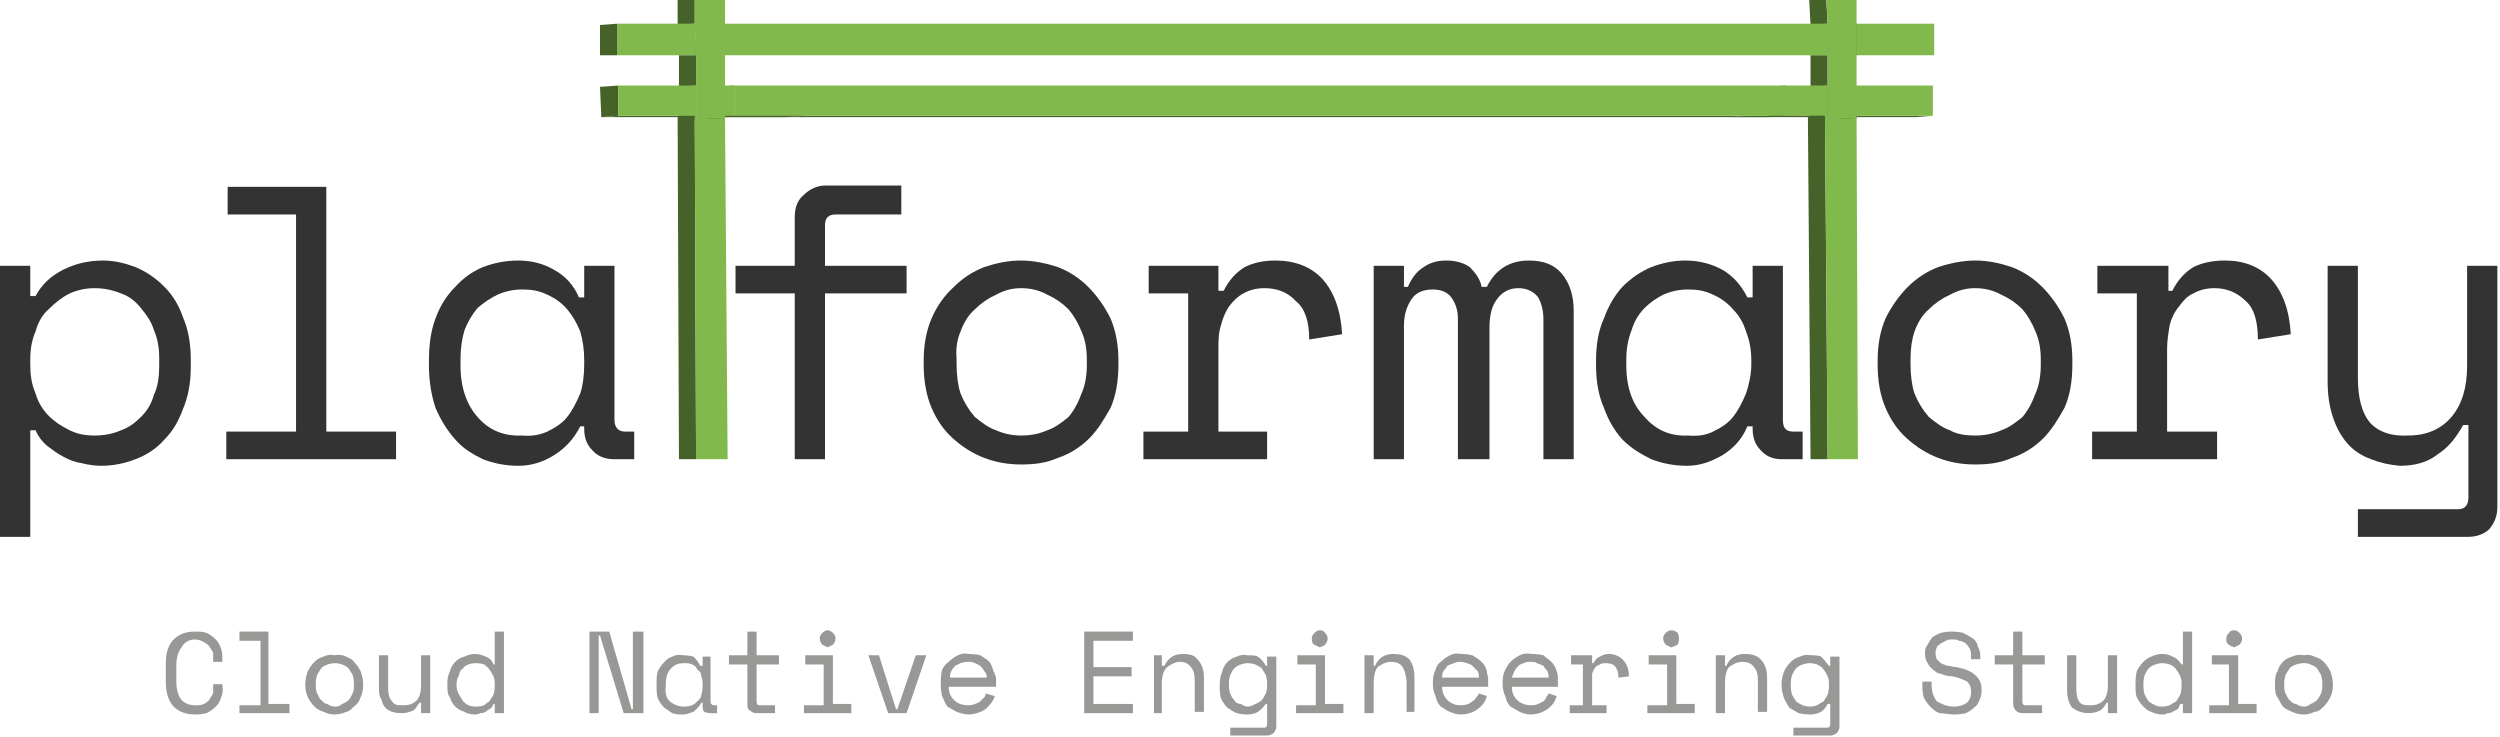 <svg version="1.2" xmlns="http://www.w3.org/2000/svg" viewBox="0 0 190 56" width="190" height="56">
	<title>plf-logo-svg</title>
	<style>
		.s0 { fill: #989897 } 
		.s1 { fill: #333333 } 
		.s2 { fill: #81b94c } 
		.s3 { fill: #456329 } 
	</style>
	<g id="Layer">
		<g id="Layer">
			<path id="Layer" class="s0" d="m14.8 53.6c0.3 0 0.5 0 0.7-0.1 0.2-0.1 0.3-0.2 0.4-0.3q0.1-0.2 0.3-0.5 0-0.3 0-0.6v-0.1h0.7v0.1q0.1 0.5-0.1 0.9-0.1 0.4-0.4 0.7-0.3 0.3-0.7 0.5-0.4 0.1-0.9 0.1-1 0-1.6-0.6c-0.4-0.4-0.6-1.1-0.6-1.9v-1.4q0-1.2 0.6-1.8 0.6-0.6 1.6-0.6c0.3 0 0.6 0 0.9 0.1q0.4 0.2 0.7 0.5c0.2 0.2 0.3 0.4 0.4 0.7 0.1 0.3 0.1 0.6 0.1 0.9v0.1h-0.7v-0.1q0-0.3 0-0.6c-0.1-0.2-0.2-0.3-0.3-0.5q-0.2-0.2-0.4-0.3c-0.2-0.1-0.4-0.2-0.7-0.2-0.4 0-0.8 0.2-1 0.6q-0.4 0.5-0.4 1.4v1.2q0 0.9 0.4 1.4c0.2 0.2 0.5 0.4 1 0.4z"/>
			<path id="Layer" class="s0" d="m18.2 53.6h1.6v-4.9h-1.6v-0.7h2.2v5.5h1.6v0.7h-3.8z"/>
			<path id="Layer" fill-rule="evenodd" class="s0" d="m27.6 52.1q0 0.5-0.2 0.9-0.1 0.4-0.5 0.7c-0.2 0.2-0.4 0.4-0.6 0.4q-0.4 0.2-0.9 0.2-0.4 0-0.8-0.2c-0.3-0.1-0.5-0.2-0.7-0.4q-0.3-0.3-0.5-0.7c-0.1-0.2-0.2-0.6-0.2-0.9v-0.1c0-0.4 0.1-0.7 0.2-1q0.2-0.4 0.5-0.7 0.3-0.3 0.7-0.4 0.4-0.2 0.8-0.1 0.5-0.1 0.9 0.1c0.2 0.1 0.5 0.2 0.6 0.4q0.3 0.3 0.5 0.7c0.1 0.3 0.2 0.6 0.2 1zm-2.1 1.6q0.3 0 0.5-0.2 0.3-0.1 0.5-0.3c0.1-0.1 0.2-0.3 0.3-0.5q0.1-0.2 0.1-0.6v-0.1q0-0.4-0.1-0.7c-0.1-0.2-0.2-0.3-0.3-0.5q-0.2-0.2-0.5-0.3-0.3-0.1-0.5-0.1-0.3 0-0.6 0.1-0.3 0.1-0.5 0.3c-0.1 0.2-0.2 0.3-0.3 0.5q-0.1 0.3-0.1 0.7v0.1q0 0.4 0.1 0.6c0.1 0.2 0.2 0.4 0.3 0.5 0.2 0.2 0.3 0.3 0.5 0.3q0.2 0.2 0.6 0.2z"/>
			<path id="Layer" class="s0" d="m32 49.8h0.7v4.4h-0.7v-0.8h-0.1c-0.2 0.2-0.3 0.5-0.5 0.6q-0.4 0.2-0.9 0.2-0.4 0-0.7-0.1-0.3-0.1-0.5-0.3-0.2-0.2-0.3-0.6-0.2-0.3-0.2-0.8v-2.6h0.7v2.5q0 0.7 0.3 1c0.2 0.3 0.4 0.3 0.9 0.3 0.4 0 0.7-0.1 1-0.4q0.3-0.4 0.3-1.1z"/>
			<path id="Layer" fill-rule="evenodd" class="s0" d="m37.5 53.5q-0.1 0.3-0.3 0.4-0.2 0.1-0.3 0.2c-0.2 0.1-0.3 0.1-0.4 0.1-0.2 0.1-0.3 0.1-0.4 0.1q-0.5 0-0.8-0.2c-0.3-0.1-0.5-0.2-0.7-0.4q-0.3-0.3-0.4-0.7c-0.2-0.2-0.2-0.6-0.2-0.9v-0.2q0-0.5 0.2-0.9 0.1-0.4 0.4-0.7 0.3-0.3 0.7-0.4 0.4-0.2 0.8-0.2 0.4 0 0.8 0.2c0.3 0.1 0.5 0.3 0.6 0.6h0.1v-2.5h0.7v6.2h-0.7v-0.7zm-1.3 0.2q0.3 0 0.6-0.1 0.2-0.2 0.4-0.3c0.1-0.2 0.2-0.3 0.3-0.5q0.1-0.3 0.1-0.7v-0.1q0-0.4-0.1-0.6c-0.1-0.2-0.2-0.4-0.3-0.5-0.1-0.2-0.3-0.3-0.4-0.4q-0.3-0.1-0.6-0.1-0.3 0-0.6 0.1-0.3 0.1-0.4 0.3c-0.2 0.1-0.3 0.3-0.3 0.5q-0.2 0.3-0.2 0.7v0.1q0 0.4 0.2 0.7 0.1 0.2 0.3 0.5c0.1 0.1 0.2 0.2 0.4 0.3q0.2 0.1 0.6 0.1z"/>
			<path id="Layer" class="s0" d="m48 53.9h0.1v-5.9h0.8v6.2h-1.5l-1.8-5.9h-0.1v5.9h-0.7v-6.2h1.5z"/>
			<path id="Layer" fill-rule="evenodd" class="s0" d="m53.3 53.4c-0.2 0.4-0.4 0.5-0.6 0.7-0.3 0.1-0.5 0.2-0.8 0.2-0.3 0-0.5 0-0.8-0.1-0.2-0.1-0.4-0.3-0.6-0.4q-0.3-0.3-0.5-0.7c-0.1-0.3-0.1-0.6-0.1-1v-0.1c0-0.4 0-0.7 0.1-1q0.2-0.4 0.5-0.7c0.2-0.2 0.3-0.3 0.6-0.4q0.4-0.2 0.8-0.1 0.4 0 0.8 0.1c0.2 0.2 0.4 0.4 0.5 0.7h0.2v-0.7h0.6v3.4q0 0.3 0.3 0.3h0.2v0.6h-0.5q-0.2 0-0.5-0.1c-0.1-0.2-0.1-0.3-0.1-0.5v-0.2zm-1.3 0.3q0.3 0 0.6-0.1c0.2-0.1 0.3-0.2 0.4-0.3 0.2-0.2 0.3-0.3 0.3-0.5q0.1-0.3 0.1-0.7v-0.1q0-0.4-0.1-0.6c0-0.2-0.1-0.4-0.3-0.5q-0.1-0.3-0.4-0.4c-0.2-0.1-0.4-0.1-0.6-0.1q-0.3 0-0.6 0.1c-0.2 0.1-0.3 0.2-0.4 0.3q-0.2 0.2-0.3 0.5-0.1 0.3-0.1 0.7v0.1q-0.1 0.8 0.3 1.2 0.5 0.4 1.1 0.4z"/>
			<path id="Layer" class="s0" d="m55.4 49.8h1.4v-1.8h0.7v1.8h1.7v0.7h-1.7v2.8q0 0.3 0.2 0.3h1.2v0.6h-1.4q-0.3 0-0.5-0.2c-0.2-0.1-0.2-0.3-0.2-0.5v-3h-1.4v-0.7z"/>
			<path id="Layer" class="s0" d="m61.1 53.6h1.5v-3.1h-1.4v-0.7h2.1v3.7h1.4v0.7h-3.6zm1.2-5.1q0-0.2 0.2-0.4 0.2-0.2 0.4-0.2 0.2 0 0.4 0.2 0.2 0.2 0.2 0.4 0 0.3-0.2 0.5-0.2 0.1-0.4 0.2-0.2-0.1-0.4-0.2-0.2-0.2-0.2-0.5z"/>
			<path id="Layer" class="s0" d="m68.9 54.2h-1.4l-1.5-4.4h0.8l1.3 4.1h0.1l1.4-4.1h0.8z"/>
			<path id="Layer" fill-rule="evenodd" class="s0" d="m72.1 52.2q0 0 0 0.1zm0.4 1q0.4 0.4 1.1 0.4 0.3 0 0.5-0.1 0.3-0.1 0.4-0.2c0.1-0.1 0.2-0.2 0.3-0.3q0.1-0.1 0.1-0.3l0.7 0.2c-0.1 0.4-0.4 0.7-0.7 1-0.3 0.2-0.8 0.4-1.3 0.4-0.3 0-0.6-0.1-0.9-0.2-0.2-0.1-0.5-0.3-0.7-0.4q-0.2-0.3-0.4-0.8-0.1-0.4-0.1-0.9v-0.2q0-0.5 0.1-0.9 0.2-0.4 0.5-0.6 0.3-0.3 0.7-0.5 0.4-0.2 0.8-0.1 0.5 0 0.9 0.1c0.3 0.2 0.5 0.3 0.7 0.5q0.2 0.3 0.3 0.7c0.1 0.2 0.2 0.4 0.2 0.6v0.6h-3.6q0 0.6 0.4 1zm1.1-2.9q-0.3 0-0.6 0.1-0.2 0.1-0.4 0.2-0.2 0.2-0.3 0.4-0.1 0.2-0.1 0.5h2.8q0-0.3-0.2-0.5-0.1-0.2-0.3-0.4-0.2-0.1-0.4-0.2c-0.2-0.1-0.3-0.1-0.5-0.1z"/>
			<path id="Layer" class="s0" d="m82.4 48h3.7v0.7h-3v2h2.9v0.7h-2.9v2.1h3v0.7h-3.7z"/>
			<path id="Layer" class="s0" d="m88.3 54.2h-0.6v-4.4h0.6v0.8h0.2q0.4-0.9 1.4-0.9c0.5 0 0.9 0.1 1.1 0.4q0.5 0.5 0.5 1.4v2.6h-0.7v-2.4q0-0.7-0.3-1c-0.2-0.3-0.5-0.4-0.8-0.4-0.4 0-0.7 0.2-1 0.4q-0.4 0.4-0.4 1.2z"/>
			<path id="Layer" fill-rule="evenodd" class="s0" d="m96.3 53.5h-0.1q-0.3 0.4-0.6 0.6-0.3 0.2-0.8 0.2-0.4 0-0.8-0.1c-0.3-0.1-0.5-0.3-0.7-0.4q-0.3-0.3-0.5-0.7c-0.1-0.3-0.1-0.6-0.1-1v-0.1q0-0.5 0.2-1 0.1-0.4 0.4-0.7 0.3-0.3 0.7-0.4 0.4-0.2 0.8-0.1c0.3 0 0.6 0 0.8 0.1q0.4 0.3 0.6 0.7h0.1v-0.7h0.7v5.3q0 0.3-0.2 0.5c-0.1 0.1-0.3 0.2-0.5 0.2h-2.8v-0.6h2.6q0.2 0 0.2-0.3zm-1.5 0.2q0.3 0 0.6-0.2 0.3-0.1 0.5-0.3c0.1-0.1 0.2-0.3 0.3-0.5q0.1-0.2 0.1-0.6v-0.1q0-0.4-0.1-0.7c-0.1-0.2-0.2-0.3-0.3-0.5-0.1-0.1-0.3-0.2-0.5-0.3q-0.3-0.1-0.6-0.1-0.2 0-0.5 0.1-0.3 0.1-0.5 0.3c-0.1 0.1-0.2 0.3-0.3 0.5q-0.1 0.3-0.1 0.6v0.2q0 0.4 0.1 0.6 0.1 0.3 0.3 0.5c0.1 0.2 0.3 0.3 0.5 0.3q0.3 0.2 0.5 0.2z"/>
			<path id="Layer" class="s0" d="m98.5 53.6h1.5v-3.1h-1.4v-0.7h2.1v3.7h1.4v0.7h-3.6zm1.2-5.1q0-0.2 0.2-0.4 0.2-0.2 0.4-0.2 0.3 0 0.4 0.2 0.2 0.2 0.2 0.4 0 0.3-0.2 0.5-0.1 0.1-0.4 0.2-0.2-0.1-0.4-0.2c-0.2-0.1-0.2-0.3-0.2-0.5z"/>
			<path id="Layer" class="s0" d="m104.4 54.2h-0.7v-4.4h0.7v0.8h0.1q0.4-0.9 1.4-0.9c0.5 0 0.9 0.1 1.2 0.4q0.4 0.5 0.4 1.4v2.6h-0.6v-2.4q-0.1-0.7-0.3-1c-0.2-0.3-0.5-0.4-0.9-0.4-0.4 0-0.7 0.2-1 0.4q-0.3 0.4-0.3 1.2z"/>
			<path id="Layer" fill-rule="evenodd" class="s0" d="m109.6 52.2q0 0 0 0.1zm0.4 1q0.4 0.4 1 0.4 0.3 0 0.6-0.1 0.2-0.1 0.3-0.2c0.2-0.1 0.2-0.2 0.3-0.3q0.1-0.1 0.2-0.3l0.6 0.2c-0.1 0.4-0.3 0.7-0.7 1-0.3 0.2-0.7 0.4-1.3 0.4-0.3 0-0.6-0.1-0.8-0.2-0.3-0.1-0.5-0.3-0.7-0.4q-0.3-0.3-0.4-0.8-0.2-0.4-0.2-0.9v-0.2q0-0.5 0.2-0.9 0.1-0.4 0.4-0.6 0.3-0.3 0.7-0.5 0.4-0.2 0.8-0.1 0.5 0 0.9 0.1c0.3 0.2 0.5 0.3 0.7 0.5q0.3 0.3 0.4 0.7c0 0.2 0.1 0.4 0.1 0.6v0.6h-3.5q0 0.6 0.4 1zm1-2.9q-0.3 0-0.5 0.1-0.3 0.1-0.5 0.2-0.1 0.2-0.3 0.4-0.1 0.2-0.1 0.5h2.8q0-0.3-0.1-0.5-0.2-0.2-0.4-0.4-0.1-0.1-0.4-0.2-0.3-0.1-0.5-0.1z"/>
			<path id="Layer" fill-rule="evenodd" class="s0" d="m114.9 52.2q0 0 0 0.1zm0.4 1q0.4 0.4 1.1 0.4 0.3 0 0.5-0.1 0.2-0.1 0.4-0.2c0.1-0.1 0.2-0.2 0.2-0.3q0.1-0.1 0.2-0.3l0.6 0.2c-0.1 0.4-0.3 0.7-0.7 1-0.3 0.2-0.7 0.4-1.3 0.4-0.3 0-0.6-0.1-0.8-0.2-0.2-0.1-0.5-0.3-0.7-0.4q-0.3-0.3-0.4-0.8-0.2-0.4-0.2-0.9v-0.2q0-0.5 0.2-0.9 0.2-0.4 0.4-0.6 0.3-0.3 0.7-0.5 0.4-0.2 0.9-0.1 0.5 0 0.9 0.1c0.2 0.2 0.4 0.3 0.6 0.5q0.3 0.3 0.4 0.7c0.1 0.2 0.1 0.4 0.1 0.6v0.6h-3.5q0 0.6 0.4 1zm1-2.9q-0.3 0-0.5 0.1-0.3 0.1-0.4 0.2-0.2 0.2-0.3 0.4-0.1 0.2-0.2 0.5h2.8q0-0.3-0.1-0.5-0.2-0.2-0.3-0.4-0.2-0.1-0.5-0.2c-0.1-0.1-0.3-0.1-0.5-0.1z"/>
			<path id="Layer" class="s0" d="m119.5 49.8h1.5v0.6h0.1q0.2-0.4 0.5-0.5 0.3-0.2 0.7-0.2c0.4 0 0.8 0.2 1 0.4 0.3 0.3 0.5 0.7 0.5 1.3l-0.8 0.1c0-0.4-0.1-0.7-0.3-0.9q-0.2-0.2-0.7-0.2-0.3 0-0.4 0.1c-0.2 0.1-0.3 0.1-0.4 0.3-0.1 0.1-0.1 0.2-0.2 0.4q0 0.2 0 0.5v1.9h1.1v0.6h-2.8v-0.6h1v-3.1h-0.9v-0.7z"/>
			<path id="Layer" class="s0" d="m125.2 53.6h1.5v-3.1h-1.4v-0.7h2.1v3.7h1.4v0.7h-3.6zm1.2-5.1q0-0.2 0.2-0.4 0.2-0.2 0.4-0.2 0.3 0 0.5 0.2 0.1 0.2 0.1 0.4 0 0.3-0.1 0.5-0.2 0.1-0.5 0.2-0.2-0.1-0.4-0.2c-0.1-0.1-0.2-0.3-0.2-0.5z"/>
			<path id="Layer" class="s0" d="m131.1 54.2h-0.7v-4.4h0.7v0.8h0.1q0.4-0.9 1.4-0.9c0.5 0 0.9 0.1 1.2 0.4q0.5 0.5 0.5 1.4v2.6h-0.7v-2.4q0-0.7-0.3-1c-0.2-0.3-0.5-0.4-0.9-0.4-0.4 0-0.7 0.2-1 0.4q-0.3 0.4-0.3 1.2z"/>
			<path id="Layer" fill-rule="evenodd" class="s0" d="m138.9 53.5q-0.2 0.4-0.5 0.6-0.4 0.2-0.8 0.2-0.5 0-0.9-0.1c-0.2-0.1-0.5-0.3-0.7-0.4q-0.2-0.3-0.4-0.7c-0.1-0.3-0.2-0.6-0.2-1v-0.1q0-0.5 0.2-1 0.2-0.4 0.5-0.7 0.3-0.3 0.7-0.4 0.4-0.2 0.8-0.1c0.3 0 0.6 0 0.8 0.1q0.3 0.3 0.6 0.7h0.1v-0.7h0.7v5.3q0 0.3-0.2 0.5c-0.1 0.1-0.3 0.2-0.5 0.2h-2.8v-0.6h2.6q0.2 0 0.2-0.3v-1.5zm-1.3 0.2q0.2 0 0.5-0.1 0.3-0.2 0.5-0.3c0.1-0.2 0.2-0.3 0.3-0.5q0.1-0.3 0.1-0.7v-0.1q0-0.4-0.1-0.6c-0.1-0.2-0.2-0.4-0.3-0.5-0.1-0.2-0.3-0.3-0.5-0.4q-0.3-0.1-0.5-0.1-0.3 0-0.6 0.1-0.3 0.1-0.5 0.3c-0.1 0.1-0.2 0.3-0.3 0.5q-0.1 0.3-0.1 0.7v0.1q0 0.4 0.1 0.7 0.1 0.2 0.3 0.5c0.1 0.1 0.3 0.2 0.5 0.3q0.3 0.1 0.6 0.1z"/>
			<path id="Layer" class="s0" d="m149.8 49.8q0-0.3-0.1-0.5-0.1-0.2-0.3-0.4-0.3-0.2-0.5-0.2c-0.2-0.1-0.3-0.1-0.5-0.1-0.2 0-0.4 0-0.5 0.1q-0.2 0.1-0.4 0.2c-0.1 0.1-0.3 0.2-0.3 0.3q-0.1 0.2-0.1 0.4 0 0.3 0.1 0.5 0.1 0.1 0.3 0.3 0.2 0.1 0.5 0.2c0.2 0 0.5 0.1 0.7 0.1q1 0.2 1.4 0.6 0.5 0.4 0.5 1.1v0.1q0 0.4-0.2 0.8-0.1 0.3-0.4 0.5c-0.2 0.2-0.4 0.3-0.6 0.4q-0.4 0.1-0.9 0.1c-0.4 0-0.8-0.1-1.1-0.1-0.3-0.1-0.5-0.3-0.7-0.5q-0.3-0.3-0.5-0.7-0.1-0.4-0.1-0.9v-0.3h0.7v0.2q0 0.8 0.4 1.3c0.4 0.2 0.7 0.4 1.3 0.4q0.6 0 1-0.3 0.3-0.3 0.3-0.8v-0.1c0-0.3-0.1-0.5-0.3-0.7-0.2-0.1-0.6-0.3-1.1-0.4q-0.5 0-0.9-0.2c-0.3 0-0.4-0.2-0.6-0.3-0.2-0.2-0.3-0.3-0.4-0.5q-0.2-0.3-0.2-0.7v-0.1q0-0.4 0.2-0.6c0.1-0.2 0.2-0.4 0.4-0.6 0.2-0.1 0.3-0.2 0.6-0.3q0.4-0.1 0.8-0.1 0.5 0 0.9 0.1 0.4 0.2 0.7 0.4c0.2 0.1 0.4 0.4 0.4 0.6 0.1 0.2 0.2 0.4 0.2 0.7v0.3h-0.7v-0.3z"/>
			<path id="Layer" class="s0" d="m151.7 49.8h1.3v-1.8h0.7v1.8h1.7v0.7h-1.7v2.8q0 0.3 0.2 0.3h1.3v0.6h-1.5q-0.3 0-0.5-0.2c-0.1-0.1-0.2-0.3-0.2-0.5v-3h-1.4v-0.7z"/>
			<path id="Layer" class="s0" d="m160.2 49.8h0.7v4.4h-0.7v-0.8h-0.1c-0.1 0.2-0.3 0.5-0.5 0.6q-0.4 0.2-0.9 0.2-0.3 0-0.6-0.1-0.3-0.1-0.6-0.3-0.2-0.2-0.3-0.6-0.1-0.3-0.1-0.8v-2.6h0.7v2.5q0 0.7 0.2 1c0.2 0.3 0.5 0.3 0.9 0.3 0.4 0 0.7-0.1 1-0.4q0.3-0.4 0.3-1.1z"/>
			<path id="Layer" fill-rule="evenodd" class="s0" d="m165.7 53.5q-0.1 0.3-0.2 0.4-0.2 0.1-0.4 0.2c-0.1 0.1-0.3 0.1-0.4 0.1-0.1 0.1-0.2 0.1-0.4 0.1q-0.4 0-0.8-0.2c-0.3-0.1-0.4-0.2-0.6-0.4q-0.3-0.3-0.5-0.7c-0.1-0.2-0.1-0.6-0.1-0.9v-0.2q0-0.5 0.1-0.9 0.2-0.4 0.5-0.7 0.3-0.3 0.6-0.4 0.4-0.2 0.8-0.2 0.5 0 0.8 0.2c0.3 0.1 0.5 0.3 0.7 0.6h0.1v-2.5h0.7v6.2h-0.7v-0.7zm-1.4 0.2q0.3 0 0.6-0.1 0.3-0.2 0.5-0.3c0.1-0.2 0.2-0.3 0.3-0.5q0.1-0.3 0.1-0.7v-0.1q0-0.4-0.1-0.6c-0.1-0.2-0.2-0.4-0.3-0.5-0.1-0.2-0.3-0.3-0.5-0.4q-0.3-0.1-0.6-0.1-0.2 0-0.5 0.1-0.3 0.1-0.5 0.3c-0.1 0.1-0.2 0.3-0.3 0.5q-0.1 0.3-0.1 0.7v0.1q0 0.4 0.1 0.7 0.1 0.2 0.3 0.5c0.1 0.1 0.3 0.2 0.5 0.3q0.2 0.1 0.5 0.1z"/>
			<path id="Layer" class="s0" d="m167.9 53.6h1.5v-3.1h-1.3v-0.7h2v3.7h1.4v0.7h-3.6zm1.3-5.1q0-0.2 0.2-0.4 0.1-0.2 0.4-0.2 0.2 0 0.4 0.2 0.2 0.2 0.2 0.4 0 0.3-0.2 0.5-0.2 0.1-0.4 0.2-0.3-0.1-0.4-0.2c-0.2-0.1-0.2-0.3-0.2-0.5z"/>
			<path id="Layer" fill-rule="evenodd" class="s0" d="m177.3 52.1q0 0.5-0.2 0.9-0.2 0.4-0.5 0.7c-0.2 0.2-0.4 0.4-0.7 0.4q-0.4 0.2-0.8 0.2-0.5 0-0.9-0.2c-0.2-0.1-0.5-0.2-0.7-0.4q-0.2-0.3-0.4-0.7c-0.2-0.2-0.2-0.6-0.2-0.9v-0.1c0-0.4 0-0.7 0.2-1q0.1-0.4 0.4-0.7 0.3-0.3 0.7-0.4 0.4-0.2 0.9-0.1 0.4-0.1 0.8 0.1c0.3 0.1 0.5 0.2 0.7 0.4q0.3 0.3 0.5 0.7c0.1 0.3 0.2 0.6 0.2 1zm-2.2 1.6q0.3 0 0.5-0.2 0.3-0.1 0.5-0.3c0.1-0.1 0.2-0.3 0.3-0.5q0.1-0.2 0.1-0.6v-0.1q0-0.4-0.1-0.7c-0.1-0.2-0.2-0.3-0.3-0.5q-0.2-0.2-0.5-0.3-0.2-0.1-0.5-0.1-0.3 0-0.6 0.1-0.3 0.1-0.5 0.3c-0.1 0.2-0.2 0.3-0.3 0.5q-0.1 0.3-0.1 0.7v0.1q0 0.4 0.1 0.6c0.1 0.2 0.2 0.4 0.3 0.5 0.2 0.2 0.3 0.3 0.5 0.3q0.3 0.2 0.6 0.2z"/>
		</g>
		<g id="Layer">
			<path id="Layer" fill-rule="evenodd" class="s1" d="m2.3 40.8h-2.3v-20.6h2.3v2.3h0.4q0.7-1.3 2.1-2 1.4-0.7 3-0.7c0.9 0 1.7 0.2 2.5 0.5q1.2 0.5 2.2 1.5c0.6 0.6 1.1 1.4 1.4 2.3 0.4 0.9 0.6 2 0.6 3.2v0.6q0 1.8-0.6 3.2-0.5 1.4-1.4 2.3c-0.6 0.7-1.4 1.2-2.2 1.5q-1.3 0.5-2.6 0.5-0.7 0-1.5-0.2-0.7-0.1-1.4-0.5c-0.4-0.2-0.8-0.5-1.2-0.8q-0.6-0.5-0.9-1.2h-0.4zm4.9-7.7q1.1 0 2-0.4c0.6-0.2 1.1-0.6 1.5-1 0.5-0.5 0.8-1 1-1.7 0.3-0.6 0.4-1.4 0.4-2.2v-0.6q0-1.2-0.4-2.1c-0.2-0.7-0.6-1.2-1-1.7-0.4-0.5-0.9-0.9-1.5-1.1q-1-0.4-2-0.4-1 0-1.9 0.4c-0.6 0.3-1.1 0.7-1.6 1.2q-0.7 0.6-1 1.7-0.4 0.9-0.4 2.1v0.4c0 0.8 0.1 1.5 0.4 2.2q0.3 1 1 1.7c0.5 0.5 1 0.8 1.6 1.1 0.6 0.3 1.2 0.4 1.9 0.4z"/>
			<path id="Layer" class="s1" d="m17.2 32.8h5.3v-16.5h-5.2v-2.1h7.5v18.6h5.3v2.1h-12.9z"/>
			<path id="Layer" fill-rule="evenodd" class="s1" d="m44.1 32.4c-0.5 1-1.2 1.7-2 2.2-0.8 0.5-1.7 0.8-2.7 0.8q-1.4 0-2.7-0.5c-0.8-0.4-1.5-0.8-2.1-1.5q-0.9-1-1.5-2.4c-0.3-0.9-0.5-2-0.5-3.2v-0.4q0-1.9 0.5-3.2 0.5-1.4 1.5-2.4 0.9-1 2.1-1.5 1.3-0.5 2.7-0.5 1.5 0 2.7 0.7 1.3 0.7 1.9 2.1h0.4v-2.4h2.3v11.7c0 0.6 0.3 0.9 0.8 0.9h0.7v2.1h-1.5q-1.1 0-1.7-0.7-0.6-0.6-0.6-1.6v-0.2zm-4.4 0.7q1 0.1 1.9-0.3c0.6-0.3 1.1-0.6 1.5-1.1 0.4-0.5 0.7-1.1 1-1.8 0.2-0.6 0.3-1.4 0.3-2.2v-0.3q0-1.2-0.3-2.2-0.4-1-1-1.7-0.6-0.7-1.5-1.1c-0.6-0.3-1.2-0.4-1.9-0.4q-1 0-1.9 0.4-0.8 0.4-1.5 1-0.6 0.7-1 1.7-0.3 1-0.3 2.2v0.5c0 1.7 0.5 3 1.3 3.9q1.3 1.5 3.4 1.4z"/>
			<path id="Layer" class="s1" d="m55.9 20.2h4.5v-3.7c0-0.7 0.2-1.3 0.7-1.7 0.4-0.4 1-0.7 1.6-0.7h5.8v2.2h-5q-0.8 0-0.8 0.8v3.1h6.2v2.1h-6.2v12.6h-2.3v-12.6h-4.5z"/>
			<path id="Layer" fill-rule="evenodd" class="s1" d="m85 27.7c0 1.3-0.2 2.4-0.6 3.3-0.5 0.9-1 1.7-1.6 2.3-0.7 0.7-1.5 1.2-2.4 1.5-0.9 0.4-1.8 0.5-2.8 0.5q-1.5 0-2.8-0.5-1.3-0.5-2.4-1.5-1-0.9-1.6-2.3-0.6-1.4-0.6-3.3v-0.3q0-1.8 0.6-3.2 0.6-1.4 1.7-2.4 1-1 2.3-1.5c0.9-0.3 1.8-0.5 2.8-0.5 0.9 0 1.9 0.2 2.8 0.5q1.3 0.5 2.3 1.5 1 1 1.7 2.4 0.6 1.4 0.6 3.2zm-7.4 5.4q1.1 0 2-0.4c0.6-0.2 1.1-0.6 1.6-1q0.6-0.7 1-1.8 0.4-0.9 0.4-2.2v-0.4q0-1.2-0.4-2.1-0.4-1-1-1.7-0.7-0.7-1.6-1.1-0.9-0.5-2-0.5-1 0-1.9 0.5-0.9 0.4-1.6 1.1-0.7 0.6-1.1 1.7-0.4 0.9-0.3 2.1v0.4c0 0.8 0.1 1.6 0.3 2.2q0.4 1 1.1 1.8c0.5 0.4 1 0.8 1.6 1q0.9 0.4 1.9 0.4z"/>
			<path id="Layer" class="s1" d="m87.3 20.2h5.3v1.9h0.4q0.6-1.2 1.6-1.8 1-0.5 2.3-0.5 2.3 0 3.6 1.4c0.9 1 1.4 2.4 1.5 4.2l-2.5 0.4q0-2.1-1-2.9-0.9-1-2.4-1-0.9 0-1.6 0.4c-0.4 0.2-0.8 0.6-1.1 1q-0.4 0.6-0.6 1.4c-0.2 0.6-0.2 1.2-0.2 1.8v6.3h3.7v2.1h-9.4v-2.1h3.4v-10.5h-3v-2.1z"/>
			<path id="Layer" class="s1" d="m119.7 34.9h-2.4v-10.6q0-1-0.4-1.7c-0.3-0.4-0.8-0.7-1.5-0.7q-1 0-1.6 0.8c-0.4 0.5-0.6 1.2-0.6 2.2v10h-2.4v-10.7q0-0.9-0.5-1.6c-0.3-0.4-0.8-0.6-1.4-0.6q-1.1 0-1.6 0.7c-0.4 0.6-0.6 1.2-0.6 2.1v10.1h-2.3v-14.7h2.3v1.6h0.3c0.3-0.7 0.7-1.2 1.2-1.5q0.7-0.5 1.7-0.5 1.1 0 1.8 0.5c0.4 0.4 0.8 0.9 0.9 1.5h0.4q1-2 3.2-2c1.1 0 1.9 0.3 2.5 1q0.9 1.1 0.9 2.8v11.3z"/>
			<path id="Layer" fill-rule="evenodd" class="s1" d="m132.8 32.4c-0.4 1-1.1 1.7-1.9 2.2-0.9 0.5-1.7 0.8-2.7 0.8q-1.4 0-2.7-0.5c-0.8-0.4-1.5-0.8-2.2-1.5q-0.9-1-1.4-2.4c-0.4-0.9-0.6-2-0.6-3.2v-0.4q0-1.9 0.6-3.2 0.5-1.4 1.4-2.4 1-1 2.2-1.5 1.3-0.5 2.6-0.5 1.5 0 2.8 0.7 1.2 0.7 1.9 2.1h0.4v-2.4h2.3v11.7c0 0.6 0.2 0.9 0.8 0.9h0.7v2.1h-1.6q-1 0-1.6-0.7-0.6-0.6-0.6-1.6v-0.2zm-4.5 0.7q1.1 0.1 1.9-0.3c0.6-0.3 1.1-0.6 1.5-1.1 0.4-0.5 0.7-1.1 1-1.8 0.2-0.6 0.4-1.4 0.4-2.2v-0.3q0-1.2-0.4-2.2-0.3-1-1-1.7-0.6-0.7-1.5-1.1c-0.6-0.3-1.2-0.4-1.9-0.4q-1 0-1.9 0.4-0.8 0.4-1.4 1-0.7 0.7-1 1.7-0.4 1-0.4 2.2v0.5c0 1.7 0.5 3 1.4 3.9q1.3 1.5 3.3 1.4z"/>
			<path id="Layer" fill-rule="evenodd" class="s1" d="m157.5 27.7c0 1.3-0.2 2.4-0.6 3.3-0.5 0.9-1 1.7-1.6 2.3-0.7 0.7-1.5 1.2-2.4 1.5-0.9 0.4-1.8 0.5-2.8 0.5q-1.5 0-2.8-0.5-1.3-0.5-2.4-1.5-1-0.9-1.6-2.3-0.6-1.4-0.6-3.3v-0.3q0-1.8 0.6-3.2 0.7-1.4 1.7-2.4 1-1 2.3-1.5c0.9-0.3 1.9-0.5 2.8-0.5 1 0 1.9 0.2 2.8 0.5q1.3 0.5 2.3 1.5 1 1 1.7 2.4 0.6 1.4 0.6 3.2zm-7.4 5.4q1.1 0 2-0.4c0.6-0.2 1.1-0.6 1.6-1q0.6-0.7 1-1.8 0.4-0.9 0.4-2.2v-0.4q0-1.2-0.4-2.1-0.4-1-1-1.7-0.7-0.7-1.6-1.1-0.9-0.5-2-0.5-1 0-1.9 0.5-0.9 0.4-1.6 1.1-0.7 0.6-1.1 1.7-0.3 0.9-0.3 2.1v0.4c0 0.8 0.1 1.6 0.3 2.2q0.4 1 1.1 1.8c0.5 0.4 1 0.8 1.6 1 0.5 0.3 1.2 0.4 1.9 0.4z"/>
			<path id="Layer" class="s1" d="m159.4 20.2h5.4v1.9h0.3q0.6-1.2 1.6-1.8 1-0.5 2.4-0.5 2.2 0 3.5 1.4c0.9 1 1.4 2.4 1.5 4.2l-2.5 0.4q0-2.1-0.9-2.9-1-1-2.4-1-0.9 0-1.6 0.4c-0.5 0.2-0.8 0.6-1.1 1q-0.5 0.6-0.7 1.4c-0.1 0.6-0.2 1.2-0.2 1.8v6.3h3.8v2.1h-9.5v-2.1h3.4v-10.5h-3v-2.1z"/>
			<path id="Layer" class="s1" d="m187.5 32.3h-0.3c-0.5 0.9-1.1 1.7-1.9 2.2q-1.1 0.9-2.9 0.9-1.2-0.1-2.2-0.5-1.1-0.4-1.8-1.2-0.7-0.8-1.1-2-0.4-1.2-0.4-2.7v-8.8h2.3v8.5q0 2.3 0.9 3.4 1 1.1 2.9 1 2.1 0 3.3-1.4 1.2-1.4 1.2-3.9v-7.6h2.3v18.3c0 0.7-0.2 1.2-0.6 1.7-0.4 0.4-1 0.6-1.6 0.6h-8.4v-2.1h7.6q0.8 0 0.8-0.9v-5.5z"/>
			<g id="Layer">
				<g id="Layer">
					<g id="Layer">
						<g id="Layer">
							<path id="Layer" class="s2" d="m141.1 1.8h5.9v2.4h-5.9z"/>
						</g>
						<g id="Layer">
							<path id="Layer" class="s3" d="m147 4.2h-1.3-5.9 1.3z"/>
						</g>
						<g id="Layer">
							<path id="Layer" class="s3" d="m141.1 4.2h-1.3v-2.3l1.3-0.1z"/>
						</g>
						<g id="Layer">
							<path id="Layer" class="s3" d="m146.9 8.8l-1.3 0.1h-5.8l1.3-0.1z"/>
						</g>
						<g id="Layer">
							<path id="Layer" class="s3" d="m141.1 9l-1.3 0.1v-2.5l1.3-0.1z"/>
						</g>
						<g id="Layer">
							<path id="Layer" class="s3" d="m138.9 1.8l-1.3 0.1-0.1-1.9h1.3z"/>
						</g>
						<g id="Layer">
							<path id="Layer" class="s3" d="m138.9 4.2h-1.3v-2.3l1.3-0.1z"/>
						</g>
						<g id="Layer">
							<path id="Layer" class="s3" d="m138.9 6.5l-1.3 0.1v-2.4h1.3z"/>
						</g>
						<g id="Layer">
							<path id="Layer" class="s3" d="m141.1 9l-1.3 0.1h-2.2l1.3-0.1z"/>
						</g>
						<g id="Layer">
							<path id="Layer" class="s2" d="m141.1 0v1.8 2.4 2.3 2.5h-2.2v-2.5-2.3-2.4l-0.1-1.8z"/>
						</g>
						<g id="Layer">
							<path id="Layer" class="s3" d="m138.9 9l-1.3 0.1v-2.5l1.3-0.1z"/>
						</g>
						<g id="Layer">
							<path id="Layer" class="s3" d="m141.2 34.9h-1.2-2.4 1.3z"/>
						</g>
						<g id="Layer">
							<path id="Layer" class="s3" d="m138.9 34.9h-1.3l-0.2-26 1.3-0.1z"/>
						</g>
						<g id="Layer">
							<path id="Layer" class="s3" d="m135.7 8.8l-1.3 0.1v-2.3l1.3-0.1z"/>
						</g>
						<g id="Layer">
							<path id="Layer" class="s3" d="m135.7 8.8l-1.3 0.1h-2.8l1.3-0.1z"/>
						</g>
						<g id="Layer">
							<path id="Layer" class="s2" d="m146.9 6.5v2.3h-5.8l0.1 26.1h-2.3l-0.2-26.1h-5.8 2.8v-2.3h3.2v2.5h2.2v-2.5z"/>
						</g>
						<g id="Layer">
							<path id="Layer" class="s3" d="m138.7 8.8l-1.3 0.1h-5.8l1.3-0.1z"/>
						</g>
						<g id="Layer">
							<path id="Layer" class="s3" d="m132.9 8.8l-1.3 0.1h-71.9l1.3-0.1z"/>
						</g>
						<g id="Layer">
							<path id="Layer" class="s3" d="m55.8 8.8l-1.3 0.1v-2.3l1.3-0.1z"/>
						</g>
						<g id="Layer">
							<path id="Layer" class="s2" d="m135.7 6.5v2.3h-2.8-71.9-5.2v-2.3z"/>
						</g>
						<g id="Layer">
							<path id="Layer" class="s3" d="m61 8.8l-1.3 0.1h-5.2l1.3-0.1z"/>
						</g>
						<g id="Layer">
							<path id="Layer" class="s2" d="m55.1 1.8h83.8v2.4h-83.8z"/>
						</g>
						<g id="Layer">
							<path id="Layer" class="s3" d="m55.1 4.2h-1.3v-2.3l1.3-0.1z"/>
						</g>
						<g id="Layer">
							<path id="Layer" class="s3" d="m138.9 4.2h-1.3-83.8 1.3z"/>
						</g>
						<g id="Layer">
							<path id="Layer" class="s3" d="m61 8.8l-1.3 0.1h-5.9l1.3-0.1z"/>
						</g>
						<g id="Layer">
							<path id="Layer" class="s3" d="m55.1 9l-1.3 0.1v-2.5l1.3-0.1z"/>
						</g>
						<g id="Layer">
							<path id="Layer" class="s3" d="m52.8 1.8l-1.3 0.1v-1.9h1.3z"/>
						</g>
						<g id="Layer">
							<path id="Layer" class="s3" d="m52.9 4.2h-1.3l-0.1-2.3 1.3-0.1z"/>
						</g>
						<g id="Layer">
							<path id="Layer" class="s3" d="m52.9 6.5l-1.3 0.1v-2.4h1.3z"/>
						</g>
						<g id="Layer">
							<path id="Layer" class="s3" d="m52.9 9l-1.3 0.1v-2.5l1.3-0.1z"/>
						</g>
						<g id="Layer">
							<path id="Layer" class="s3" d="m55.1 9l-1.3 0.1h-2.2l1.3-0.1z"/>
						</g>
						<g id="Layer">
							<path id="Layer" class="s2" d="m55.1 0v1.8 2.4 2.3 2.5h-2.2v-2.5-2.3l-0.1-2.4v-1.8z"/>
						</g>
						<g id="Layer">
							<path id="Layer" class="s3" d="m52.9 34.9h-1.3l-0.1-26 1.3-0.1z"/>
						</g>
						<g id="Layer">
							<path id="Layer" class="s3" d="m55.3 34.9h-1.3-2.4 1.3z"/>
						</g>
						<g id="Layer">
							<path id="Layer" class="s3" d="m47 8.8l-1.3 0.1-0.1-2.3 1.4-0.1z"/>
						</g>
						<g id="Layer">
							<path id="Layer" class="s3" d="m52.8 8.8l-1.3 0.1h-5.8l1.3-0.1z"/>
						</g>
						<g id="Layer">
							<path id="Layer" class="s2" d="m55.8 6.5v2.3h5.2-5.9l0.2 26.1h-2.4l-0.1-26.1h-5.8v-2.3h5.9v2.5h2.2v-2.5z"/>
						</g>
					</g>
					<g id="Layer">
						<g id="Layer">
							<path id="Layer" class="s2" d="m46.9 4.2v-2.4h5.9l0.1 2.4z"/>
						</g>
						<g id="Layer">
							<path id="Layer" class="s3" d="m46.9 4.2h-1.3v-2.3l1.3-0.1z"/>
						</g>
						<g id="Layer">
							<path id="Layer" class="s3" d="m52.9 4.2h-1.3-6 1.3z"/>
						</g>
					</g>
				</g>
			</g>
		</g>
	</g>
</svg>